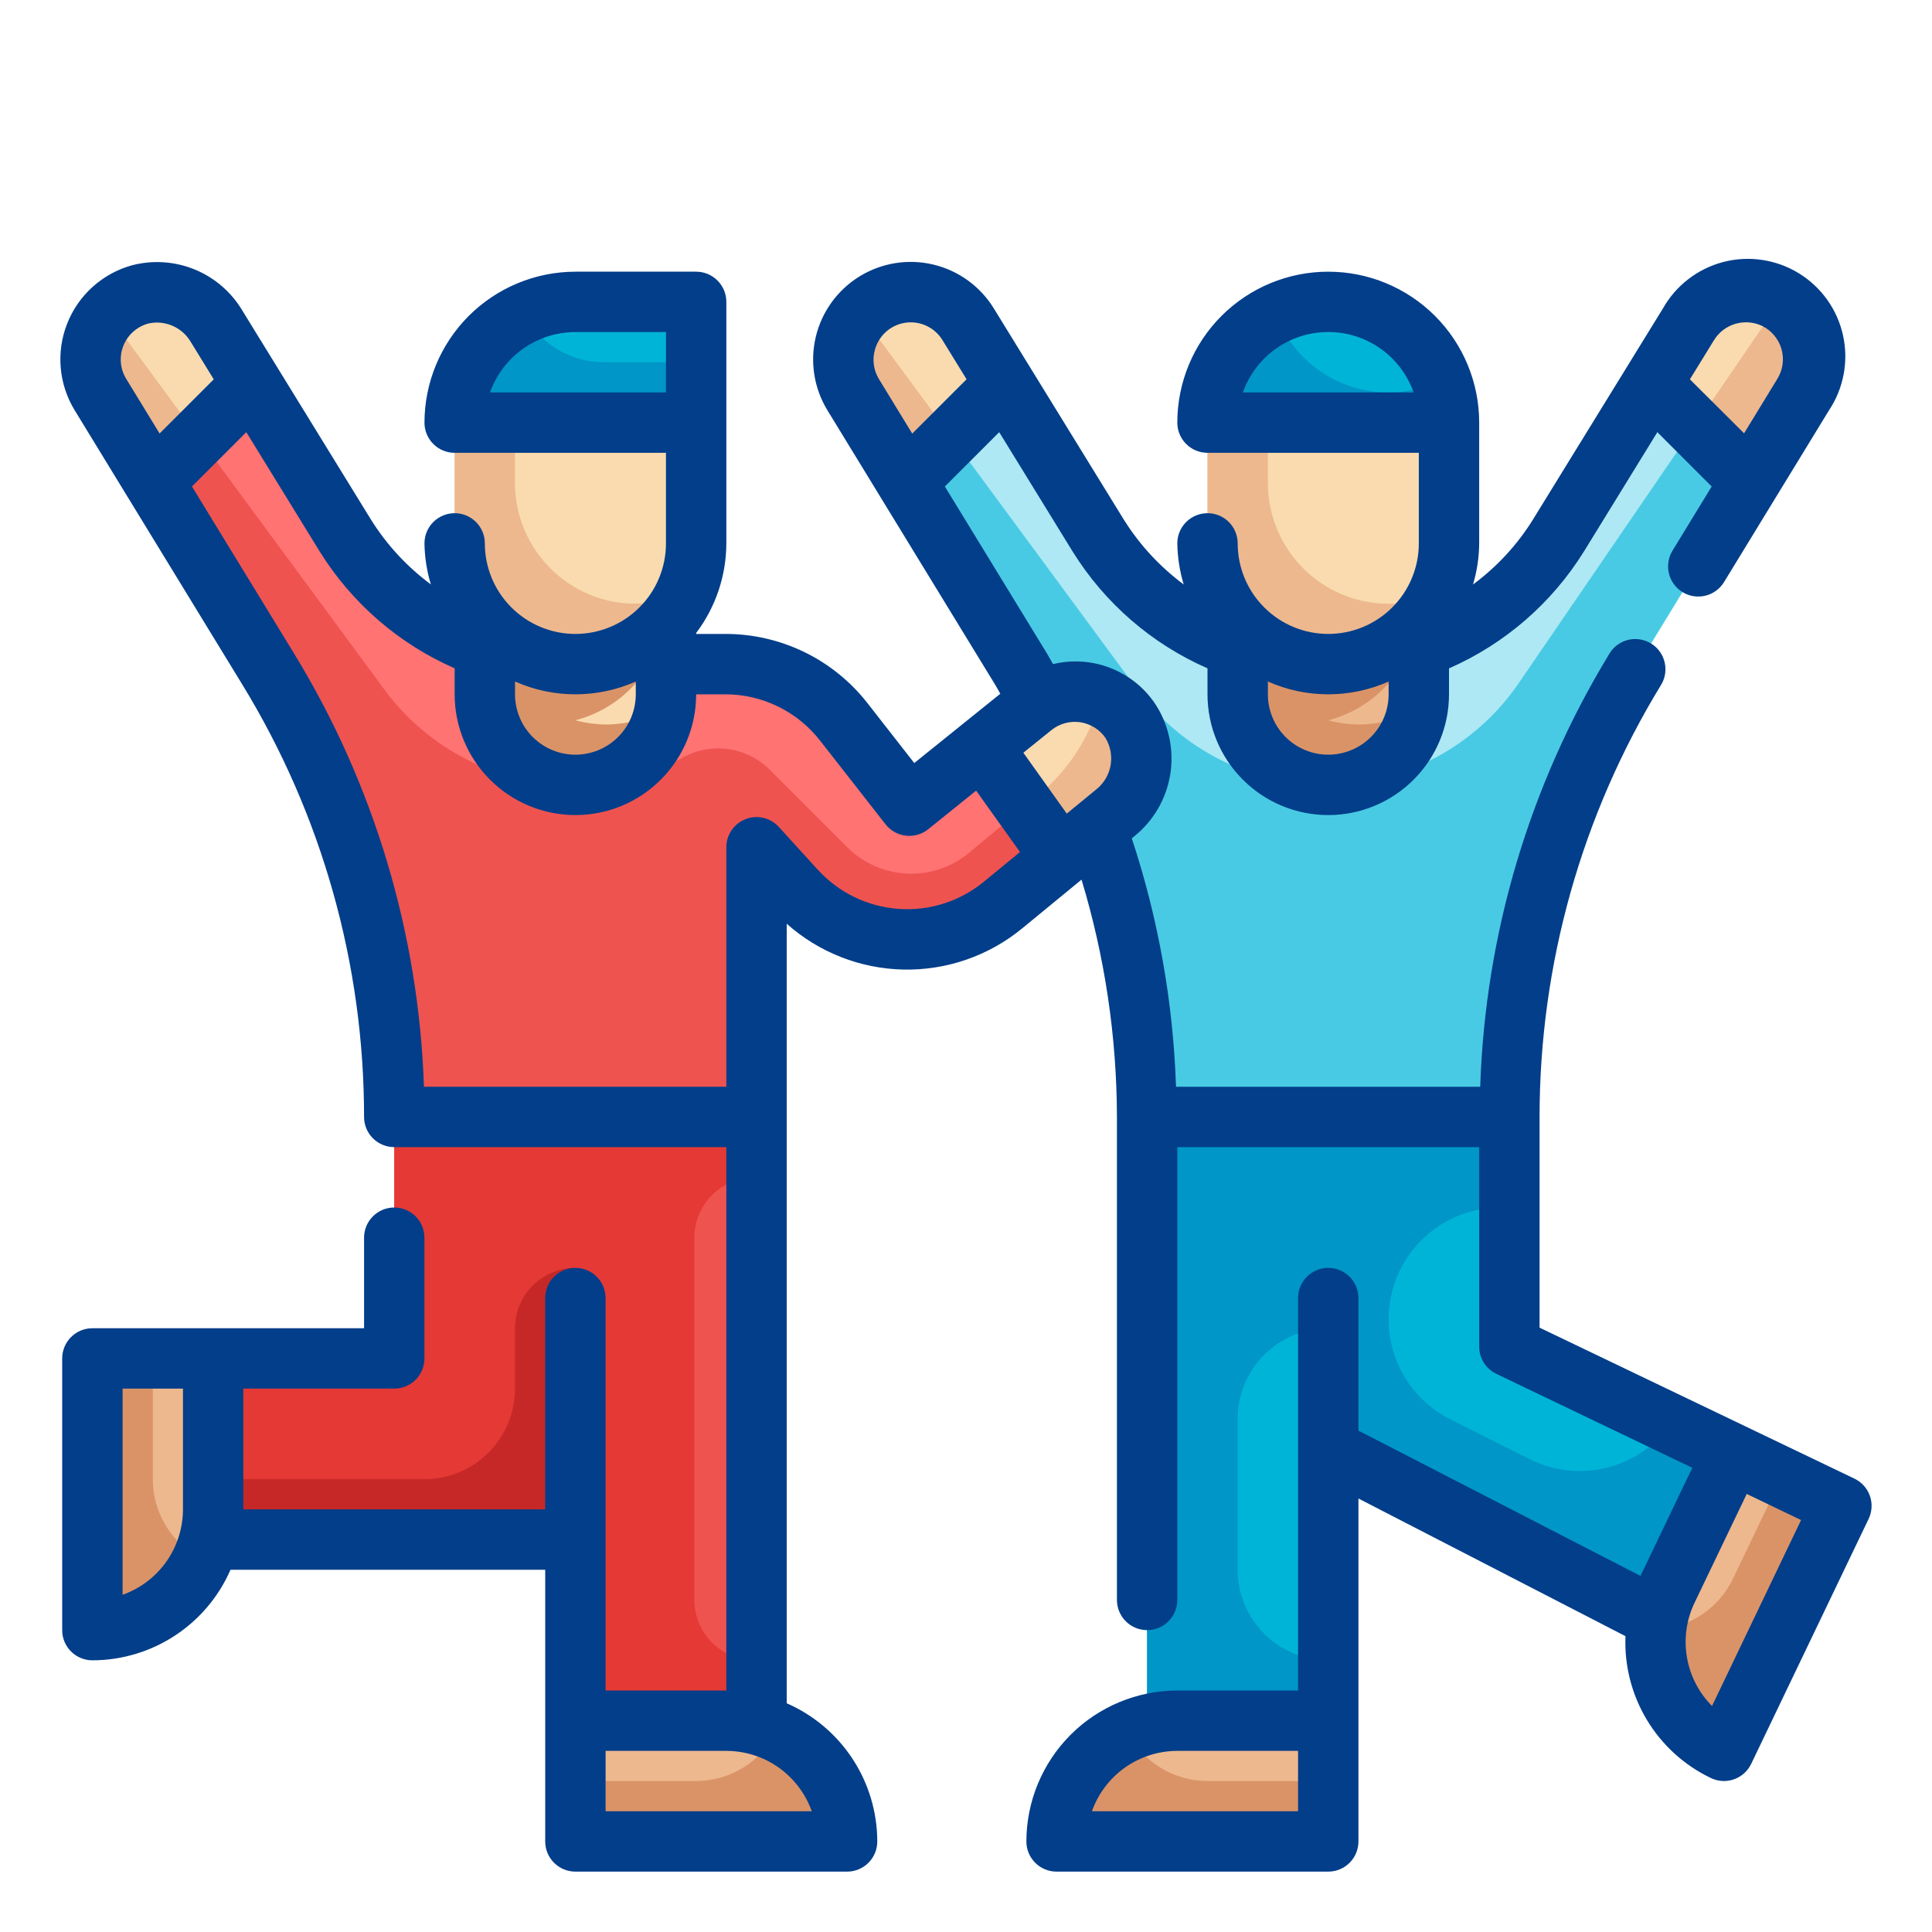 <svg xmlns="http://www.w3.org/2000/svg" width="64" height="64" viewBox="0 0 64 64" fill="none"><path d="M54.799 53.565L57.393 48.155L50 44.61V37H38V61H44V48L54.799 53.565Z" fill="#00B4D8"></path><path d="M57.39 48.16L54.8 53.57L44 48V44C43.204 44 42.441 44.316 41.879 44.879C41.316 45.441 41 46.204 41 47V52C41 52.796 41.316 53.559 41.879 54.121C42.441 54.684 43.204 55 44 55V61H38V37H50V40H49.71C48.875 39.999 48.063 40.28 47.408 40.798C46.752 41.315 46.291 42.039 46.099 42.852C45.907 43.665 45.995 44.519 46.349 45.276C46.703 46.032 47.303 46.647 48.05 47.02L50.68 48.34C51.47 48.734 52.375 48.833 53.231 48.618C54.088 48.404 54.839 47.89 55.35 47.17L57.39 48.16Z" fill="#0096C7"></path><path d="M55.929 10.74L51.62 17.74C50.819 19.042 49.699 20.117 48.365 20.863C47.031 21.608 45.528 22 44 22V22C42.472 22 40.969 21.608 39.635 20.863C38.301 20.118 37.18 19.043 36.379 17.742L32.071 10.742C31.779 10.267 31.319 9.918 30.782 9.765C30.245 9.612 29.67 9.666 29.171 9.916V9.916C28.895 10.054 28.65 10.248 28.453 10.486C28.255 10.723 28.109 10.999 28.024 11.296C27.939 11.594 27.916 11.905 27.958 12.211C27.999 12.517 28.104 12.811 28.265 13.075L33.826 22.175C36.555 26.639 37.999 31.768 38 37H50C50 31.768 51.443 26.638 54.172 22.174L59.733 13.074C59.894 12.81 59.999 12.516 60.04 12.21C60.082 11.904 60.059 11.592 59.974 11.296C59.889 10.998 59.743 10.723 59.545 10.485C59.348 10.247 59.103 10.053 58.827 9.915V9.915C58.328 9.665 57.754 9.612 57.218 9.764C56.681 9.917 56.221 10.265 55.929 10.74V10.74Z" fill="#ADE8F4"></path><path d="M59.73 13.07L54.17 22.17C52.807 24.391 51.761 26.791 51.06 29.3C50.357 31.806 50 34.397 50 37H38C38.001 31.767 36.558 26.636 33.83 22.17L28.27 13.07C28.056 12.721 27.942 12.319 27.94 11.91C27.94 11.358 28.147 10.826 28.52 10.42L37.68 22.85C38.399 23.826 39.337 24.62 40.42 25.167C41.502 25.715 42.697 26 43.91 26C45.171 26.003 46.413 25.698 47.529 25.111C48.645 24.523 49.599 23.672 50.31 22.63L58.96 9.99C59.215 10.14 59.438 10.338 59.615 10.575C59.792 10.812 59.92 11.082 59.992 11.368C60.063 11.655 60.077 11.953 60.032 12.245C59.987 12.538 59.885 12.818 59.73 13.07Z" fill="#48CAE4"></path><path d="M44 26C43.204 26 42.441 25.684 41.879 25.121C41.316 24.559 41 23.796 41 23V20H47V23C47 23.796 46.684 24.559 46.121 25.121C45.559 25.684 44.796 26 44 26Z" fill="#EDB88E"></path><path d="M44 10C42.939 10 41.922 10.421 41.172 11.172C40.421 11.922 40 12.939 40 14H48C48 12.939 47.579 11.922 46.828 11.172C46.078 10.421 45.061 10 44 10V10Z" fill="#00B4D8"></path><path d="M32.071 10.74C31.751 10.259 31.257 9.921 30.693 9.797C30.129 9.673 29.539 9.772 29.046 10.075C28.554 10.377 28.198 10.858 28.054 11.417C27.909 11.977 27.987 12.57 28.271 13.073L30.038 15.966L33.29 12.714L32.071 10.74Z" fill="#F9DBAF"></path><path d="M58.827 9.914C58.328 9.664 57.753 9.61 57.216 9.763C56.679 9.916 56.219 10.264 55.927 10.74L54.712 12.714L57.963 15.966L59.731 13.073C59.892 12.809 59.997 12.515 60.038 12.209C60.08 11.903 60.058 11.592 59.973 11.295C59.888 10.998 59.742 10.722 59.545 10.484C59.348 10.246 59.103 10.052 58.827 9.914V9.914Z" fill="#F9DBAF"></path><path d="M31.52 14.48L30.03 15.97L28.27 13.07C28.018 12.661 27.906 12.181 27.951 11.703C27.996 11.225 28.196 10.774 28.52 10.42L31.52 14.48Z" fill="#EDB88E"></path><path d="M59.73 13.07L57.97 15.97L56.13 14.13L58.96 9.99C59.215 10.14 59.438 10.338 59.615 10.575C59.792 10.812 59.92 11.082 59.992 11.368C60.063 11.655 60.077 11.953 60.032 12.245C59.987 12.538 59.885 12.818 59.73 13.07V13.07Z" fill="#EDB88E"></path><path d="M45 24C45.686 23.998 46.36 23.823 46.96 23.49C46.837 24.233 46.44 24.903 45.846 25.367C45.252 25.83 44.505 26.053 43.754 25.992C43.003 25.93 42.303 25.588 41.793 25.034C41.283 24.479 41 23.753 41 23V20H47C46.997 20.885 46.701 21.743 46.158 22.442C45.615 23.14 44.856 23.639 44 23.86C44.326 23.948 44.662 23.995 45 24V24Z" fill="#DA9367"></path><path d="M44 22C42.939 22 41.922 21.579 41.172 20.828C40.421 20.078 40 19.061 40 18V14H48V18C48 19.061 47.579 20.078 46.828 20.828C46.078 21.579 45.061 22 44 22Z" fill="#F9DBAF"></path><path d="M47.64 19.64C47.266 20.475 46.616 21.155 45.8 21.569C44.984 21.982 44.051 22.103 43.157 21.911C42.262 21.719 41.461 21.226 40.886 20.514C40.312 19.802 39.999 18.915 40 18V14H42V16C42 17.061 42.421 18.078 43.172 18.828C43.922 19.579 44.939 20 46 20C46.566 20 47.126 19.877 47.64 19.64V19.64Z" fill="#EDB88E"></path><path d="M48 14H40C39.999 13.249 40.211 12.514 40.611 11.878C41.011 11.243 41.583 10.734 42.26 10.41C42.545 11.171 43.056 11.828 43.725 12.29C44.393 12.753 45.187 13.001 46 13C46.604 13.003 47.201 12.863 47.74 12.59C47.913 13.04 48.002 13.518 48 14V14Z" fill="#0096C7"></path><path d="M57.394 48.156L61.001 49.886L57.109 58.001C56.153 57.542 55.417 56.722 55.065 55.721C54.713 54.721 54.773 53.621 55.232 52.664L57.394 48.156Z" fill="#EDB88E"></path><path d="M44 57V61H35C35 59.939 35.421 58.922 36.172 58.172C36.922 57.421 37.939 57 39 57H44Z" fill="#EDB88E"></path><path d="M59.017 48.934L57.406 52.3C57.173 52.782 56.816 53.192 56.371 53.488C55.925 53.784 55.409 53.956 54.875 53.984C54.788 54.802 54.955 55.627 55.355 56.346C55.755 57.065 56.368 57.643 57.109 58L61 49.885L59.017 48.934Z" fill="#DA9367"></path><path d="M40 59C39.45 58.999 38.911 58.845 38.443 58.557C37.974 58.27 37.594 57.858 37.344 57.368C36.646 57.684 36.053 58.195 35.638 58.839C35.222 59.483 35.001 60.233 35 61H44V59H40Z" fill="#DA9367"></path><path d="M25.06 37V61H19.06V51H7.06V45H13.06V37H25.06Z" fill="#EF5350"></path><path d="M23 41V53C23.002 53.53 23.213 54.038 23.587 54.413C23.962 54.787 24.47 54.998 25 55H25.06V61H19.06V51H7.06V45H13.06V37H25.06V39H25C24.47 39.002 23.962 39.213 23.587 39.587C23.213 39.962 23.002 40.47 23 41V41Z" fill="#E53935"></path><path d="M17.06 44V46C17.06 46.796 16.744 47.559 16.181 48.121C15.619 48.684 14.856 49 14.06 49H6V51H19.06V42C18.53 42 18.021 42.211 17.646 42.586C17.271 42.961 17.06 43.47 17.06 44Z" fill="#C62828"></path><path d="M37.8 24.81C37.846 25.207 37.791 25.61 37.641 25.98C37.491 26.35 37.25 26.677 36.94 26.93L36.88 26.98L33.22 29.98C32.23 30.793 30.965 31.195 29.687 31.104C28.41 31.012 27.215 30.435 26.35 29.49L25.06 28.07V37H13.06C13.06 31.767 11.618 26.636 8.89 22.17L3.33 13.07C3.078 12.661 2.966 12.181 3.011 11.703C3.056 11.225 3.256 10.774 3.58 10.42C3.865 10.098 4.236 9.866 4.65 9.75C5.13 9.632 5.635 9.671 6.09 9.862C6.546 10.053 6.928 10.385 7.18 10.81L11.44 17.74C12.24 19.042 13.361 20.118 14.695 20.863C16.029 21.609 17.532 22.001 19.06 22H24.02C24.565 21.998 25.106 22.09 25.62 22.27C26.544 22.575 27.356 23.149 27.95 23.92L30.12 26.69L34.19 23.41C34.43 23.214 34.709 23.071 35.008 22.989C35.306 22.907 35.619 22.887 35.926 22.933C36.232 22.978 36.526 23.086 36.788 23.251C37.051 23.416 37.276 23.633 37.45 23.89C37.639 24.164 37.759 24.48 37.8 24.81V24.81Z" fill="#FF7373"></path><path d="M37.8 24.81C37.846 25.207 37.791 25.61 37.641 25.98C37.491 26.35 37.25 26.677 36.94 26.93L36.88 26.98L33.22 29.98C32.23 30.793 30.965 31.195 29.687 31.104C28.41 31.012 27.215 30.435 26.35 29.49L25.06 28.07V37H13.06C13.06 31.767 11.618 26.636 8.89 22.17L3.33 13.07C3.078 12.661 2.966 12.181 3.011 11.703C3.056 11.225 3.256 10.774 3.58 10.42L12.74 22.85C13.459 23.826 14.398 24.62 15.48 25.167C16.562 25.715 17.757 26 18.97 26C20.23 25.997 21.472 25.692 22.59 25.11L22.606 25.102C23.06 24.847 23.584 24.745 24.101 24.812C24.618 24.878 25.099 25.11 25.473 25.473L28.06 28.06C28.589 28.591 29.298 28.904 30.047 28.938C30.796 28.973 31.53 28.725 32.106 28.245L34.42 26.32C35.424 25.484 36.141 24.354 36.47 23.09C36.868 23.256 37.208 23.534 37.45 23.89C37.639 24.164 37.759 24.48 37.8 24.81V24.81Z" fill="#EF5350"></path><path d="M37.45 23.888C37.276 23.632 37.05 23.415 36.787 23.25C36.525 23.086 36.231 22.978 35.924 22.934C35.617 22.889 35.305 22.909 35.006 22.992C34.708 23.075 34.43 23.219 34.19 23.415L32.534 24.748L35.146 28.4L36.935 26.93C37.383 26.577 37.683 26.07 37.778 25.508C37.873 24.946 37.756 24.369 37.45 23.888V23.888Z" fill="#F9DBAF"></path><path d="M19.061 26C19.857 26 20.62 25.684 21.182 25.121C21.745 24.559 22.061 23.796 22.061 23V20H16.061V23C16.061 23.796 16.377 24.559 16.94 25.121C17.502 25.684 18.265 26 19.061 26Z" fill="#F9DBAF"></path><path d="M19.061 22C20.122 22 21.139 21.579 21.889 20.828C22.64 20.078 23.061 19.061 23.061 18V14H15.061V18C15.061 19.061 15.482 20.078 16.233 20.828C16.983 21.579 18 22 19.061 22Z" fill="#F9DBAF"></path><path d="M19.061 10H23.061V14H15.061C15.061 12.939 15.482 11.922 16.233 11.172C16.983 10.421 18 10 19.061 10Z" fill="#00B4D8"></path><path d="M4.234 9.914C4.733 9.664 5.308 9.61 5.845 9.763C6.382 9.916 6.842 10.264 7.134 10.74L8.349 12.714L5.1 15.966L3.328 13.073C3.167 12.809 3.062 12.515 3.021 12.209C2.979 11.903 3.002 11.591 3.087 11.294C3.172 10.998 3.318 10.722 3.516 10.484C3.713 10.246 3.958 10.052 4.234 9.914V9.914Z" fill="#F9DBAF"></path><path d="M3.061 54L3.061 45H7.061V50C7.061 51.061 6.64 52.078 5.889 52.828C5.139 53.579 4.122 54 3.061 54V54Z" fill="#EDB88E"></path><path d="M28.061 61H19.061V57H24.061C25.122 57 26.139 57.421 26.889 58.172C27.64 58.922 28.061 59.939 28.061 61Z" fill="#EDB88E"></path><path d="M20.06 24C20.746 23.998 21.42 23.823 22.02 23.49C21.897 24.233 21.5 24.903 20.906 25.367C20.312 25.83 19.565 26.053 18.814 25.992C18.063 25.93 17.363 25.588 16.853 25.034C16.343 24.479 16.06 23.753 16.06 23V20H22.06C22.057 20.885 21.761 21.743 21.218 22.442C20.675 23.14 19.916 23.639 19.06 23.86C19.386 23.948 19.722 23.995 20.06 24V24Z" fill="#DA9367"></path><path d="M22.7 19.64C22.326 20.475 21.676 21.155 20.86 21.569C20.044 21.982 19.111 22.103 18.216 21.911C17.322 21.719 16.521 21.226 15.946 20.514C15.372 19.802 15.059 18.915 15.06 18V14H17.06V16C17.06 17.061 17.481 18.078 18.232 18.828C18.982 19.579 19.999 20 21.06 20C21.626 20 22.186 19.877 22.7 19.64Z" fill="#EDB88E"></path><path d="M8.35 12.71L6.58 14.49L3.58 10.42C3.76 10.208 3.981 10.035 4.23 9.91C4.73 9.663 5.304 9.612 5.84 9.765C6.376 9.918 6.836 10.266 7.13 10.74L8.35 12.71Z" fill="#F9DBAF"></path><path d="M6.58 14.49L5.1 15.97L3.33 13.07C3.078 12.661 2.966 12.181 3.011 11.703C3.056 11.225 3.256 10.774 3.58 10.42L6.58 14.49Z" fill="#EDB88E"></path><path d="M36.47 23.09C36.141 24.354 35.424 25.484 34.42 26.32L33.94 26.72L32.53 24.75L34.19 23.41C34.504 23.152 34.883 22.986 35.285 22.93C35.687 22.873 36.097 22.929 36.47 23.09V23.09Z" fill="#F9DBAF"></path><path d="M36.94 26.93L35.15 28.4L33.94 26.72L34.42 26.32C35.424 25.484 36.141 24.354 36.47 23.09C36.868 23.256 37.208 23.534 37.45 23.89C37.756 24.37 37.874 24.947 37.78 25.508C37.685 26.07 37.386 26.576 36.94 26.93V26.93Z" fill="#EDB88E"></path><path d="M20 12C19.455 11.999 18.921 11.848 18.455 11.565C17.989 11.282 17.61 10.876 17.358 10.393C16.672 10.714 16.092 11.224 15.686 11.863C15.279 12.502 15.062 13.243 15.061 14H23.061V12H20Z" fill="#0096C7"></path><path d="M23.06 59C23.61 58.999 24.149 58.845 24.617 58.557C25.086 58.27 25.466 57.858 25.716 57.368C26.414 57.684 27.006 58.195 27.422 58.839C27.838 59.483 28.059 60.233 28.06 61H19.06V59H23.06Z" fill="#DA9367"></path><path d="M5.061 49C5.062 49.55 5.216 50.089 5.503 50.557C5.791 51.026 6.203 51.406 6.693 51.656C6.377 52.354 5.866 52.947 5.222 53.362C4.578 53.778 3.828 53.999 3.061 54V45H5.061V49Z" fill="#DA9367"></path><path d="M61.433 48.983L57.826 47.253L51 43.98V37C51 31.951 52.392 27 55.023 22.691C55.119 22.534 55.17 22.354 55.17 22.17V22.16C55.168 21.939 55.093 21.725 54.957 21.552C54.821 21.378 54.631 21.254 54.417 21.2C54.203 21.145 53.977 21.163 53.774 21.251C53.571 21.338 53.403 21.49 53.296 21.683C50.668 26.009 49.2 30.941 49.034 36H38.957C38.864 33.202 38.371 30.431 37.492 27.772L37.57 27.707C38.211 27.194 38.637 26.46 38.767 25.649C38.896 24.838 38.719 24.008 38.27 23.321C37.908 22.78 37.39 22.364 36.784 22.128C36.178 21.891 35.514 21.847 34.882 22C34.815 21.883 34.752 21.764 34.682 21.648L31.3 16.116L33.1 14.316L35.53 18.266C36.594 19.98 38.152 21.33 40 22.139V23C40 24.061 40.421 25.078 41.172 25.828C41.922 26.579 42.939 27 44 27C45.061 27 46.078 26.579 46.828 25.828C47.579 25.078 48 24.061 48 23V22.141C49.848 21.331 51.407 19.979 52.472 18.265L54.902 14.316L56.702 16.116L55.409 18.232C55.339 18.344 55.292 18.469 55.271 18.599C55.249 18.73 55.254 18.863 55.284 18.992C55.315 19.12 55.37 19.242 55.448 19.349C55.526 19.456 55.624 19.546 55.736 19.615C55.849 19.684 55.974 19.73 56.105 19.75C56.236 19.77 56.369 19.764 56.497 19.732C56.626 19.701 56.746 19.644 56.852 19.565C56.959 19.486 57.048 19.387 57.116 19.274L60.586 13.595C60.827 13.234 60.992 12.828 61.073 12.401C61.153 11.974 61.146 11.536 61.053 11.111C60.96 10.687 60.782 10.286 60.531 9.933C60.279 9.579 59.958 9.279 59.588 9.052C59.218 8.825 58.806 8.675 58.377 8.611C57.947 8.546 57.509 8.569 57.089 8.678C56.669 8.787 56.275 8.98 55.931 9.245C55.586 9.509 55.299 9.841 55.086 10.219L50.776 17.219C50.257 18.052 49.585 18.779 48.796 19.362C48.927 18.92 48.996 18.461 49 18V14C49 12.674 48.473 11.402 47.535 10.464C46.598 9.527 45.326 9 44 9C42.674 9 41.402 9.527 40.465 10.464C39.527 11.402 39 12.674 39 14C39 14.265 39.105 14.52 39.293 14.707C39.48 14.895 39.735 15 40 15H47V18C47 18.796 46.684 19.559 46.121 20.121C45.559 20.684 44.796 21 44 21C43.204 21 42.441 20.684 41.879 20.121C41.316 19.559 41 18.796 41 18C41 17.735 40.895 17.48 40.707 17.293C40.52 17.105 40.265 17 40 17C39.735 17 39.48 17.105 39.293 17.293C39.105 17.48 39 17.735 39 18C39.007 18.461 39.078 18.919 39.212 19.361C38.424 18.776 37.752 18.05 37.231 17.218L32.922 10.218C32.474 9.487 31.754 8.965 30.921 8.765C30.087 8.565 29.209 8.705 28.478 9.153C27.747 9.601 27.225 10.321 27.025 11.154C26.825 11.988 26.965 12.867 27.413 13.597L32.975 22.697C33.032 22.79 33.082 22.887 33.136 22.982L30.286 25.277L28.742 23.3C28.182 22.581 27.466 22 26.646 21.601C25.828 21.203 24.928 20.997 24.017 21H23.061V20.969C23.707 20.114 24.058 19.072 24.061 18V10C24.061 9.735 23.956 9.48 23.768 9.293C23.581 9.105 23.326 9 23.061 9H19.061C17.735 9.002 16.465 9.529 15.527 10.466C14.59 11.404 14.063 12.674 14.061 14C14.061 14.265 14.166 14.52 14.354 14.707C14.541 14.895 14.796 15 15.061 15H22.061V18C22.061 18.796 21.745 19.559 21.182 20.121C20.62 20.684 19.857 21 19.061 21C18.265 21 17.502 20.684 16.94 20.121C16.377 19.559 16.061 18.796 16.061 18C16.061 17.735 15.956 17.48 15.768 17.293C15.581 17.105 15.326 17 15.061 17C14.796 17 14.541 17.105 14.354 17.293C14.166 17.48 14.061 17.735 14.061 18C14.068 18.461 14.139 18.919 14.273 19.36C13.485 18.776 12.813 18.049 12.292 17.218L8.028 10.288C7.664 9.675 7.11 9.198 6.45 8.927C5.791 8.657 5.062 8.608 4.372 8.788C3.89 8.921 3.445 9.165 3.073 9.499C2.7 9.833 2.411 10.25 2.227 10.715C2.042 11.18 1.969 11.682 2.011 12.18C2.054 12.679 2.212 13.161 2.472 13.588L8.034 22.688C10.668 26.997 12.061 31.95 12.06 37C12.06 37.265 12.165 37.52 12.353 37.707C12.54 37.895 12.795 38 13.06 38H24.06V56H20.06V43C20.06 42.735 19.955 42.48 19.767 42.293C19.58 42.105 19.325 42 19.06 42C18.795 42 18.54 42.105 18.353 42.293C18.165 42.48 18.06 42.735 18.06 43V50H8.06V46H13.06C13.325 46 13.58 45.895 13.767 45.707C13.955 45.52 14.06 45.265 14.06 45V41C14.06 40.735 13.955 40.48 13.767 40.293C13.58 40.105 13.325 40 13.06 40C12.795 40 12.54 40.105 12.353 40.293C12.165 40.48 12.06 40.735 12.06 41V44H3.06C2.795 44 2.54 44.105 2.353 44.293C2.165 44.48 2.06 44.735 2.06 45V54C2.06 54.265 2.165 54.52 2.353 54.707C2.54 54.895 2.795 55 3.06 55C4.032 54.999 4.982 54.714 5.795 54.181C6.607 53.649 7.247 52.891 7.636 52H18.061V61C18.061 61.265 18.166 61.52 18.354 61.707C18.541 61.895 18.796 62 19.061 62H28.061C28.326 62 28.581 61.895 28.768 61.707C28.956 61.52 29.061 61.265 29.061 61C29.059 60.028 28.775 59.078 28.242 58.265C27.709 57.452 26.951 56.812 26.061 56.423V37V30.6C27.129 31.551 28.502 32.09 29.933 32.118C31.363 32.146 32.756 31.662 33.861 30.754L35.827 29.139C36.599 31.688 36.994 34.337 37 37V53C37 53.265 37.105 53.52 37.293 53.707C37.48 53.895 37.735 54 38 54C38.265 54 38.52 53.895 38.707 53.707C38.895 53.52 39 53.265 39 53V38H49V44.61C49 44.798 49.054 44.982 49.154 45.142C49.254 45.301 49.397 45.428 49.567 45.51L56.06 48.623L54.343 52.204L45 47.391V43C45 42.735 44.895 42.48 44.707 42.293C44.52 42.105 44.265 42 44 42C43.735 42 43.48 42.105 43.293 42.293C43.105 42.48 43 42.735 43 43V56H39C37.674 56.002 36.404 56.529 35.466 57.466C34.529 58.404 34.002 59.674 34 61C34 61.265 34.105 61.52 34.293 61.707C34.48 61.895 34.735 62 35 62H44C44.265 62 44.52 61.895 44.707 61.707C44.895 61.52 45 61.265 45 61V49.64L53.846 54.2C53.806 55.174 54.053 56.139 54.556 56.975C55.059 57.81 55.796 58.48 56.676 58.9C56.915 59.015 57.19 59.03 57.44 58.942C57.69 58.854 57.895 58.67 58.01 58.431L61.9 50.317C62.015 50.078 62.03 49.803 61.943 49.553C61.855 49.303 61.672 49.098 61.433 48.983ZM58.38 10.8C58.533 10.876 58.668 10.983 58.777 11.115C58.886 11.246 58.967 11.399 59.014 11.563C59.06 11.727 59.073 11.899 59.05 12.068C59.027 12.237 58.969 12.399 58.88 12.545L57.775 14.354L55.98 12.566L56.78 11.266C56.942 11.004 57.195 10.812 57.49 10.726C57.786 10.64 58.103 10.666 58.38 10.8V10.8ZM41.171 13C41.378 12.415 41.761 11.908 42.267 11.549C42.774 11.191 43.379 10.998 44 10.998C44.621 10.998 45.226 11.191 45.733 11.549C46.239 11.908 46.622 12.415 46.829 13H41.171ZM46 22.576V23C46 23.53 45.789 24.039 45.414 24.414C45.039 24.789 44.53 25 44 25C43.47 25 42.961 24.789 42.586 24.414C42.211 24.039 42 23.53 42 23V22.576C42.63 22.856 43.311 23 44 23C44.689 23 45.37 22.856 46 22.576ZM28.987 11.57C29.053 11.341 29.184 11.135 29.364 10.979C29.545 10.822 29.767 10.722 30.003 10.689C30.24 10.657 30.481 10.694 30.697 10.796C30.912 10.898 31.094 11.061 31.219 11.264L32.019 12.564L30.219 14.364L29.114 12.554C29.025 12.408 28.968 12.245 28.946 12.075C28.924 11.906 28.938 11.734 28.987 11.57V11.57ZM6.061 50C6.06 50.62 5.868 51.225 5.51 51.732C5.151 52.238 4.646 52.621 4.061 52.829V46H6.061V50ZM36.626 24.455C36.789 24.73 36.846 25.056 36.787 25.37C36.727 25.684 36.554 25.966 36.301 26.162L35.338 26.952L33.9 24.935L34.827 24.188C34.96 24.08 35.114 24.001 35.279 23.956C35.444 23.911 35.617 23.9 35.786 23.925C35.955 23.951 36.117 24.011 36.262 24.102C36.407 24.193 36.531 24.313 36.627 24.455H36.626ZM19.061 11H22.061V13H16.232C16.44 12.415 16.823 11.909 17.329 11.551C17.836 11.193 18.441 11.001 19.061 11ZM21.061 22.576V23C21.061 23.53 20.85 24.039 20.475 24.414C20.1 24.789 19.591 25 19.061 25C18.531 25 18.022 24.789 17.647 24.414C17.272 24.039 17.061 23.53 17.061 23V22.576C17.691 22.856 18.372 23 19.061 23C19.75 23 20.431 22.856 21.061 22.576V22.576ZM4.085 11.459C4.156 11.278 4.268 11.117 4.413 10.988C4.557 10.859 4.731 10.766 4.918 10.716C5.188 10.656 5.47 10.684 5.723 10.796C5.976 10.907 6.187 11.097 6.325 11.336L7.081 12.566L5.287 14.36L4.181 12.551C4.081 12.389 4.021 12.206 4.004 12.016C3.988 11.827 4.015 11.636 4.085 11.459V11.459ZM26.89 60H20.061V58H24.061C24.681 58.001 25.286 58.193 25.793 58.551C26.299 58.91 26.682 59.416 26.89 60V60ZM27.09 28.812L25.8 27.393C25.664 27.244 25.486 27.14 25.29 27.093C25.094 27.047 24.888 27.061 24.7 27.134C24.512 27.207 24.35 27.335 24.236 27.501C24.122 27.667 24.061 27.864 24.061 28.066V36H14.044C13.873 30.927 12.391 25.984 9.744 21.652L6.359 16.116L8.159 14.316L10.589 18.266C11.653 19.98 13.213 21.33 15.061 22.139V23C15.061 24.061 15.482 25.078 16.233 25.828C16.983 26.579 18 27 19.061 27C20.122 27 21.139 26.579 21.889 25.828C22.64 25.078 23.061 24.061 23.061 23H24.017C24.624 22.998 25.224 23.136 25.77 23.402C26.316 23.668 26.794 24.056 27.167 24.535L29.335 27.306C29.417 27.41 29.518 27.497 29.634 27.562C29.75 27.627 29.877 27.668 30.009 27.683C30.14 27.698 30.274 27.687 30.401 27.65C30.528 27.613 30.647 27.551 30.75 27.468L32.336 26.191L33.789 28.225L32.589 29.21C31.797 29.861 30.784 30.182 29.762 30.108C28.739 30.034 27.784 29.57 27.093 28.812H27.09ZM43 60H36.171C36.379 59.416 36.762 58.91 37.268 58.551C37.775 58.193 38.38 58.001 39 58H43V60ZM56.713 56.513C56.275 56.073 55.985 55.508 55.881 54.897C55.777 54.285 55.865 53.656 56.133 53.096L57.863 49.489L59.663 50.354L56.713 56.513Z" fill="#023E8A"></path></svg>